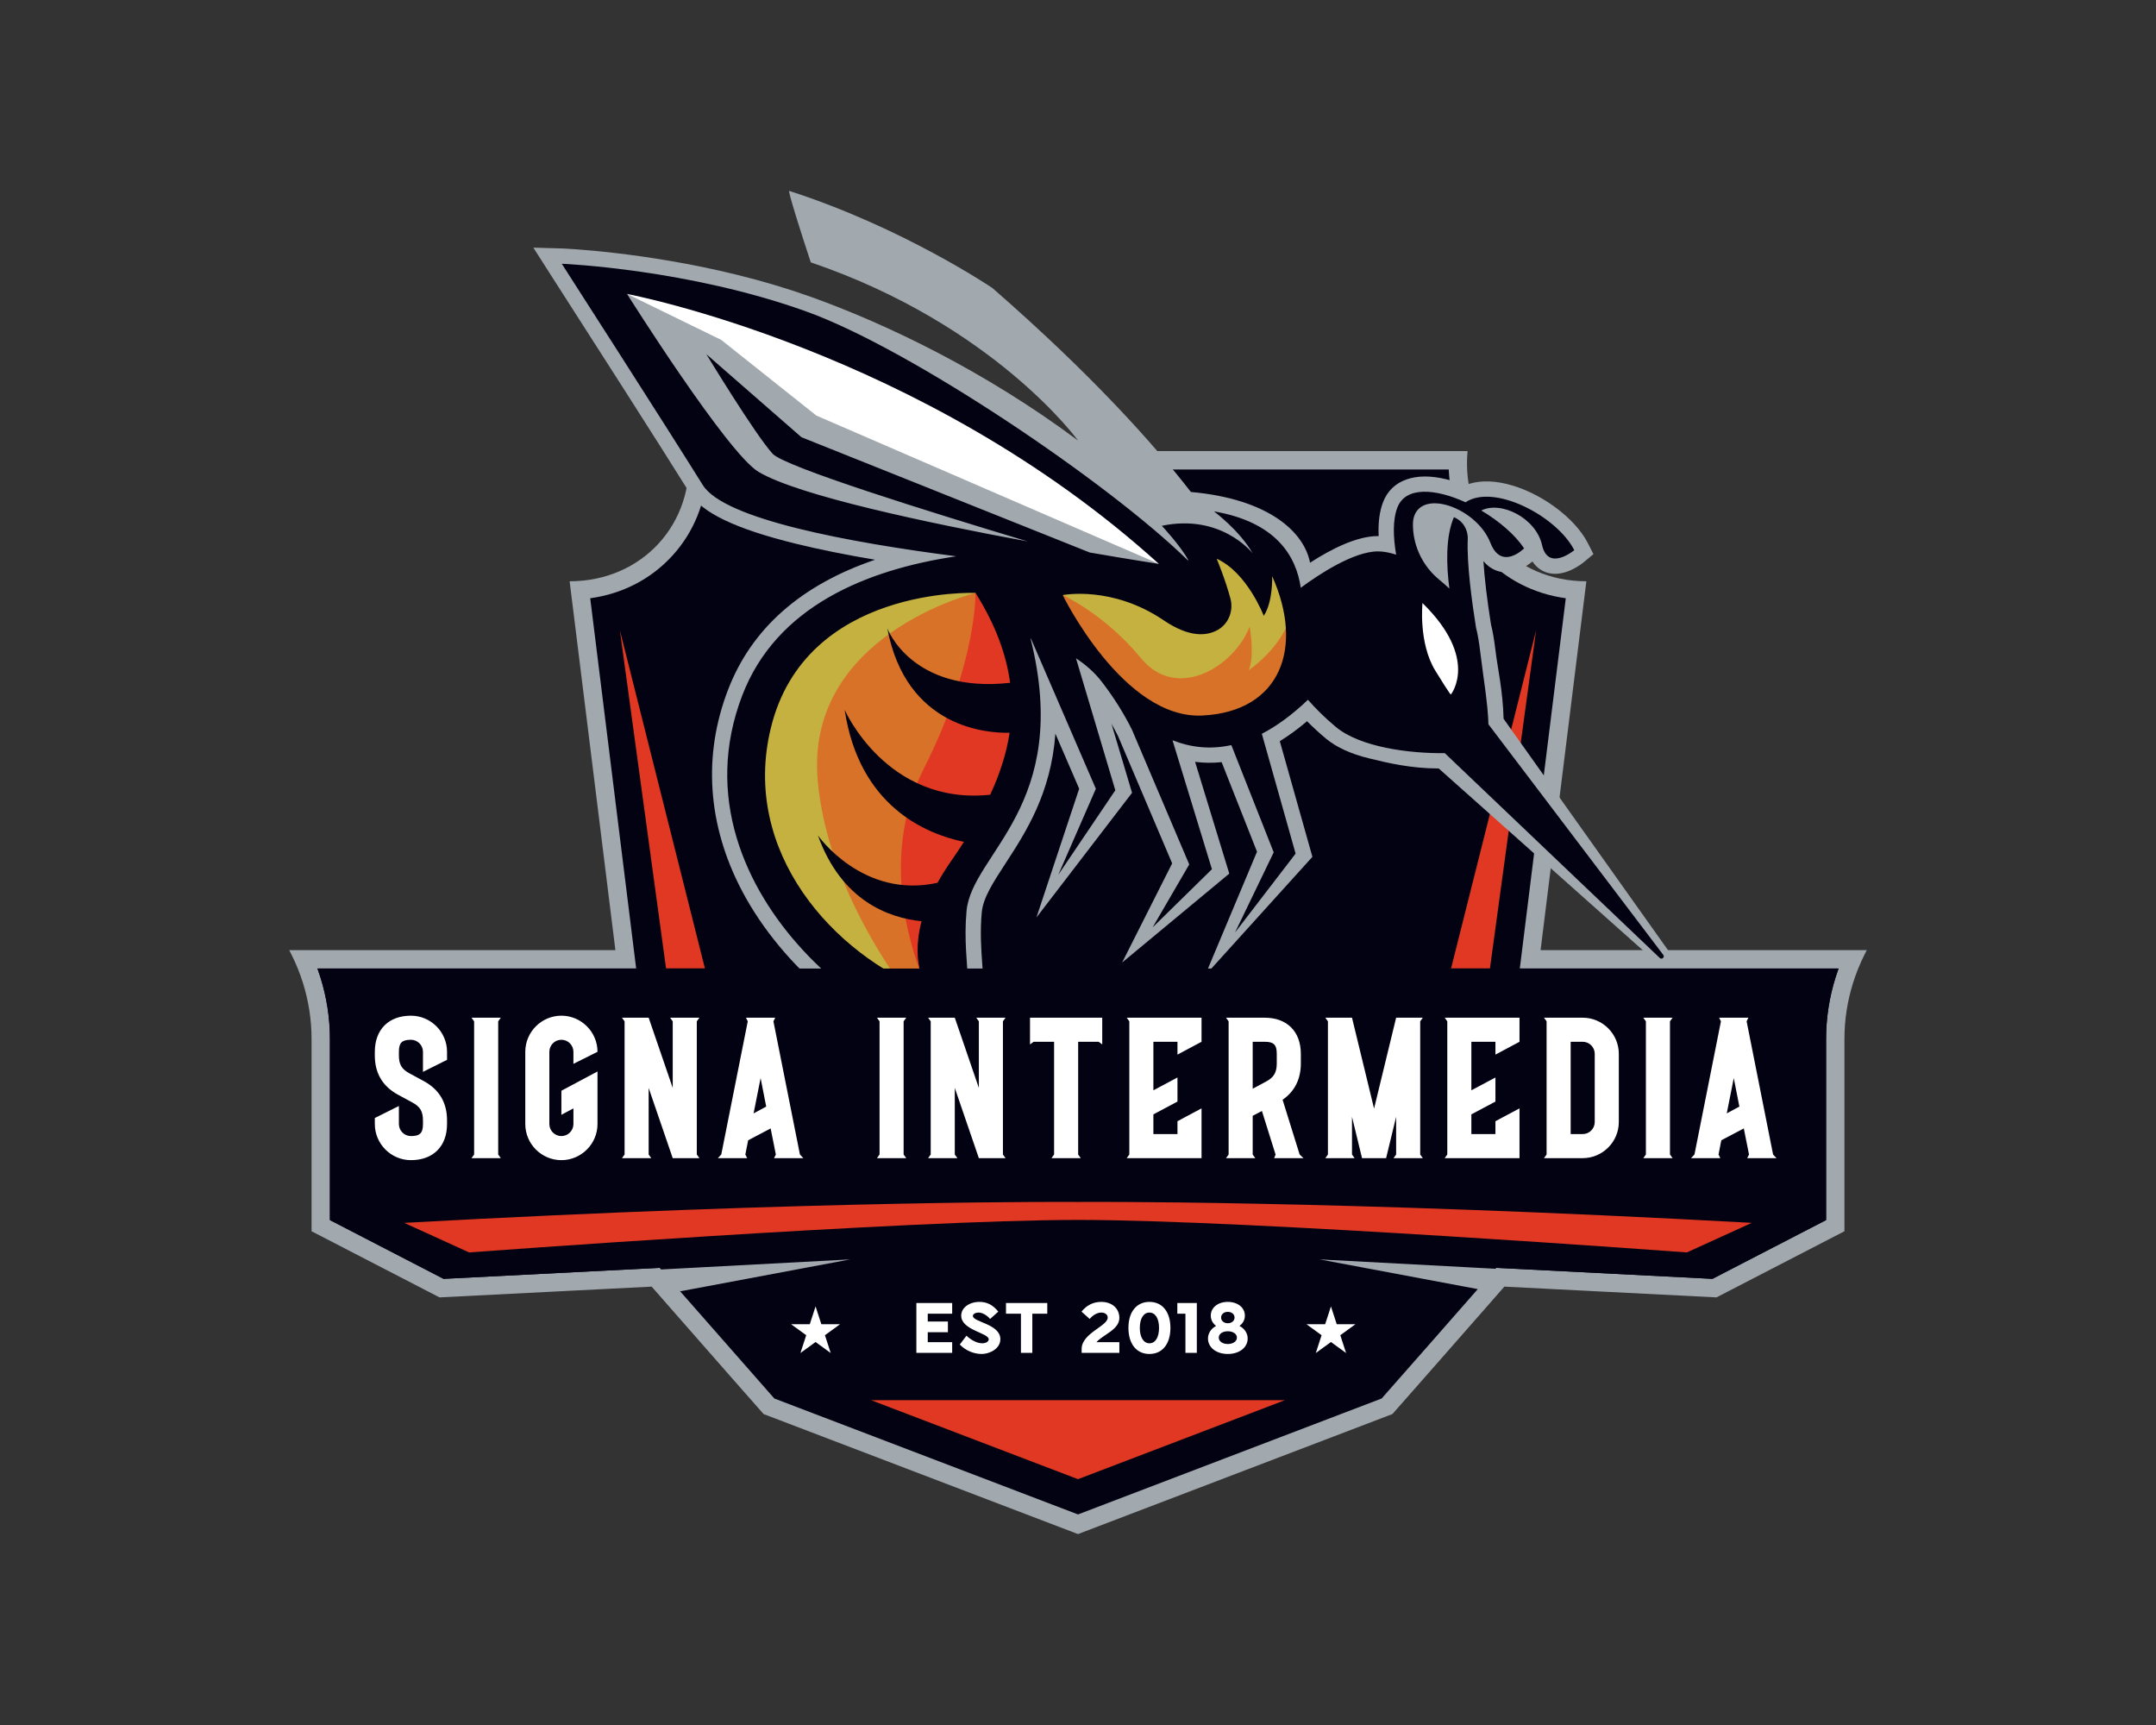 <?xml version="1.0" encoding="UTF-8" standalone="no" ?>
<!DOCTYPE svg PUBLIC "-//W3C//DTD SVG 1.1//EN" "http://www.w3.org/Graphics/SVG/1.1/DTD/svg11.dtd">
<svg xmlns="http://www.w3.org/2000/svg" xmlns:xlink="http://www.w3.org/1999/xlink" version="1.1" width="1280" height="1024" viewBox="0 0 1280 1024" xml:space="preserve">
<rect x="0" y="0" width="1280" height="1024" fill="#333333" stroke="none"/>
<desc>Created with Fabric.js 5.3.0</desc>
<defs>
</defs>
<g transform="matrix(1 0 0 1 640 512)" id="background-logo"  >
<rect style="stroke: none; stroke-width: 0; stroke-dasharray: none; stroke-linecap: butt; stroke-dashoffset: 0; stroke-linejoin: miter; stroke-miterlimit: 4; fill: rgb(255,255,255); fill-opacity: 0; fill-rule: nonzero; opacity: 1;"  paint-order="stroke"  x="-640" y="-512" rx="0" ry="0" width="1280" height="1024" />
</g>
<g transform="matrix(1.876 0 0 1.876 640 512)" id="logo-logo"  >
<g style=""  paint-order="stroke"   >
		<g transform="matrix(0.968 0 0 0.968 -0 41.063)"  >
<path style="stroke: none; stroke-width: 1; stroke-dasharray: none; stroke-linecap: butt; stroke-dashoffset: 0; stroke-linejoin: miter; stroke-miterlimit: 4; fill: rgb(3,2,18); fill-rule: nonzero; opacity: 1;"  paint-order="stroke"  transform=" translate(-499.529, -542.209)" d="M 398.488 677.538 L 397.999 676.982 C 385.456 662.746 371.885 647.292 361.449 635.359 L 291.452 638.916 L 251.959 618.495 L 251.959 557.499 C 251.959 550.951 250.957 544.448 248.978 538.171 C 248.691 537.261 248.384 536.35 248.058 535.45 L 246.604 531.429 L 351.684 531.429 L 336.718 410.838 L 339.653 410.436 C 349.555 409.08 358.223 404.588 364.72 397.449 C 371.251 390.296 374.916 381.215 375.323 371.187 L 375.439 368.308 L 623.622 368.308 L 623.737 371.187 C 624.142 381.212 627.803 390.292 634.326 397.447 C 640.844 404.589 649.517 409.082 659.407 410.436 L 662.341 410.838 L 647.365 531.429 L 752.455 531.429 L 751 535.45 C 750.676 536.346 750.367 537.263 750.083 538.173 C 748.102 544.452 747.099 550.951 747.099 557.499 L 747.099 618.495 L 707.607 638.916 L 637.612 635.359 C 627.5 646.929 614.249 662.014 601.049 676.983 L 600.56 677.538 L 499.529 716.11 L 398.488 677.538 Z" stroke-linecap="round" />
</g>
		<g transform="matrix(0.968 0 0 0.968 0 41.165)"  >
<path style="stroke: none; stroke-width: 1; stroke-dasharray: none; stroke-linecap: butt; stroke-dashoffset: 0; stroke-linejoin: miter; stroke-miterlimit: 4; fill: rgb(161,168,174); fill-rule: nonzero; opacity: 1;"  paint-order="stroke"  transform=" translate(-499.529, -542.314)" d="M 650.76 528.429 L 665.729 407.859 C 642.109 407.859 624.689 389.139 626.889 365.309 L 372.169 365.309 C 374.359 389.139 356.939 407.859 333.329 407.859 L 348.29 528.429 L 241.659 528.429 L 242.379 529.859 C 243.869 532.829 245.129 535.929 246.119 539.079 C 248 545.059 248.959 551.249 248.959 557.499 L 248.959 620.329 L 290.79 641.949 L 360.149 638.429 C 361.829 640.339 363.56 642.319 365.389 644.409 C 380.79 661.989 396.409 679.719 396.569 679.889 L 396.729 680.079 L 499.529 719.319 L 602.329 680.079 L 602.489 679.889 C 602.649 679.719 618.27 661.989 633.669 644.419 C 635.5 642.329 637.229 640.339 638.909 638.429 L 708.27 641.949 L 750.099 620.329 L 750.099 557.499 C 750.099 551.259 751.049 545.059 752.939 539.079 C 753.929 535.929 755.189 532.829 756.679 529.859 L 757.399 528.429 L 650.76 528.429 Z M 747.219 537.279 C 745.149 543.839 744.099 550.639 744.099 557.499 L 744.099 616.669 L 706.949 635.879 L 636.31 632.289 C 636.223 632.388 636.133 632.49 636.046 632.59 C 616.589 631.555 578.5 629.529 578.5 629.529 L 630.228 639.242 C 619.837 651.109 608.376 664.139 598.799 674.999 L 499.529 712.899 L 400.25 674.999 C 390.828 664.305 379.576 651.505 369.31 639.785 L 369.614 639.942 L 425.071 629.529 C 425.071 629.529 380.595 631.895 363.213 632.819 C 363.06 632.644 362.902 632.463 362.75 632.289 L 292.109 635.879 L 254.959 616.669 L 254.959 557.499 C 254.959 550.639 253.909 543.839 251.839 537.269 C 251.54 536.319 251.219 535.369 250.879 534.429 L 355.079 534.429 L 340.06 413.409 C 350.569 411.969 359.949 407.149 366.939 399.469 C 373.959 391.779 377.889 381.959 378.319 371.309 L 620.739 371.309 C 621.169 381.959 625.099 391.779 632.109 399.469 C 639.109 407.139 648.489 411.969 659 413.409 L 643.969 534.429 L 748.179 534.429 C 747.839 535.369 747.52 536.319 747.219 537.279 Z" stroke-linecap="round" />
</g>
		<g transform="matrix(0.968 0 0 0.968 -0.001 -19.992)"  >
<path style="stroke: none; stroke-width: 1; stroke-dasharray: none; stroke-linecap: butt; stroke-dashoffset: 0; stroke-linejoin: miter; stroke-miterlimit: 4; fill: rgb(224,56,34); fill-rule: nonzero; opacity: 1;"  paint-order="stroke"  transform=" translate(-499.529, -479.153)" d="M 649.302 423.877 L 634.207 534.428 L 621.496 534.428 C 621.496 534.428 649.302 423.877 649.302 423.877 Z M 349.756 423.877 L 364.85 534.428 L 377.561 534.428 L 349.756 423.877 Z" stroke-linecap="round" />
</g>
		<g transform="matrix(0.968 0 0 0.968 7.724 -77.021)"  >
<path style="stroke: none; stroke-width: 1; stroke-dasharray: none; stroke-linecap: butt; stroke-dashoffset: 0; stroke-linejoin: miter; stroke-miterlimit: 4; fill: rgb(161,168,174); fill-rule: nonzero; opacity: 1;"  paint-order="stroke"  transform=" translate(-507.507, -420.255)" d="M 689.106 532.887 L 617.459 469.086 C 608.454 469.082 600.92 467.316 594.567 465.751 C 588.67 464.298 583.977 462.142 580.62 459.341 C 578.428 457.513 576.348 455.606 574.401 453.637 C 571.445 456.157 568.471 458.337 565.504 460.161 L 576.162 497.97 L 541.069 536.766 L 558.053 496.295 L 546.484 467.017 C 543.578 467.325 540.681 467.293 537.811 466.922 L 548.984 503.456 L 513.954 532.527 L 530.312 500.104 L 512.644 458.55 C 511.967 457.188 511.241 455.831 510.471 454.478 L 517.198 477.041 L 485.93 517.81 L 499.913 475.702 L 492.138 457.716 C 490.684 477.309 482.411 490.015 475.803 500.165 C 471.725 506.431 468.503 511.38 468.066 516.1 C 467.474 522.544 467.881 528.237 468.241 533.26 C 468.911 542.609 469.543 551.438 461.867 557.645 C 458.508 560.361 453.562 560.939 447.167 559.363 C 429.537 555.02 403.156 534.915 389.524 508.789 C 378.384 487.436 376.862 464.804 385.125 443.338 C 392.822 423.327 408.939 409.1 433.169 400.857 C 423.368 399.197 414.684 397.438 407.2 395.594 C 387.624 390.771 376.638 385.527 372.628 379.092 C 362.766 363.271 340.073 327.858 327.424 308.157 L 326.543 306.785 L 321.468 298.828 L 330.903 299.098 C 331.154 299.106 357.415 300.161 388.045 307.708 C 396.625 309.822 404.805 312.268 412.356 314.978 C 437.207 323.893 469.199 339.278 499.53 361.884 C 499.53 361.884 472.194 324.067 412.165 303.637 C 410.254 297.851 408.565 292.584 407.319 288.529 C 405.747 283.414 404.868 280.211 405.118 280.283 C 442.466 292.306 471.54 312.034 471.54 312.034 C 503.872 340.195 524.143 362.859 536.434 378.699 C 561.9 380.975 573.485 391.827 575.389 401.825 C 582.466 397.249 590.747 393.118 597.582 393.119 C 597.662 393.12 597.744 393.12 597.824 393.121 C 597.614 388.698 598.103 385.008 599.293 381.946 C 602.059 374.811 609.77 372.044 619.92 374.545 C 621.893 375.03 623.937 375.699 626.022 376.541 C 629.846 374.969 634.567 374.818 639.859 376.122 C 650.636 378.777 661.973 387.09 666.231 395.459 L 668.042 399.017 L 664.973 401.57 C 663.969 402.407 658.683 406.511 653.328 405.192 C 651.908 404.842 649.725 403.907 648.091 401.414 C 646.313 402.919 642.073 405.874 637.297 404.697 C 635.741 404.314 633.797 403.4 632.073 401.311 C 632.412 406.801 633.251 413.864 634.54 421.965 C 635.107 424.167 635.589 426.972 636.014 430.528 C 636.728 436.499 638.423 443.514 638.666 452.841 L 693.017 529.323 C 694.854 531.89 691.492 534.954 689.106 532.887 Z" stroke-linecap="round" />
</g>
		<g transform="matrix(0.968 0 0 0.968 114.378 -67.057)"  >
<path style="stroke: none; stroke-width: 1; stroke-dasharray: none; stroke-linecap: butt; stroke-dashoffset: 0; stroke-linejoin: miter; stroke-miterlimit: 4; fill: rgb(255,255,255); fill-rule: nonzero; opacity: 1;"  paint-order="stroke"  transform=" translate(-617.656, -430.545)" d="M 626.963 438.096 C 627.367 443.528 621.052 449.89 621.052 449.89 C 603.546 433.875 609.202 411.2 609.202 411.2 C 628.21 422.704 626.558 432.665 626.963 438.096 Z" stroke-linecap="round" />
</g>
		<g transform="matrix(0.968 0 0 0.968 -59.837 -21.171)"  >
<path style="stroke: none; stroke-width: 1; stroke-dasharray: none; stroke-linecap: butt; stroke-dashoffset: 0; stroke-linejoin: miter; stroke-miterlimit: 4; fill: rgb(197,177,63); fill-rule: nonzero; opacity: 1;"  paint-order="stroke"  transform=" translate(-437.732, -477.936)" d="M 454.529 550.375 C 452.011 549.394 449.584 548.374 447.255 547.296 C 390.552 521.111 385.634 465.582 401.299 436.443 C 417.613 406.095 473.787 405.496 473.787 405.496 C 475.955 411.622 477.639 417.495 478.892 423.108 C 488.454 465.98 473.088 494.111 459.616 507.322 C 444.38 522.261 454.529 550.375 454.529 550.375 Z" stroke-linecap="round" />
</g>
		<g transform="matrix(0.968 0 0 0.968 -49.85 -18.168)"  >
<path style="stroke: none; stroke-width: 1; stroke-dasharray: none; stroke-linecap: butt; stroke-dashoffset: 0; stroke-linejoin: miter; stroke-miterlimit: 4; fill: rgb(217,114,41); fill-rule: nonzero; opacity: 1;"  paint-order="stroke"  transform=" translate(-448.046, -481.036)" d="M 452.253 541.472 C 453.232 546.781 454.529 550.375 454.529 550.375 C 452.011 549.394 449.584 548.374 447.255 547.296 C 434.278 530.7 417.111 502.854 414.453 473.053 C 410.209 425.404 466.018 411.697 466.018 411.697 C 471.263 414.823 475.503 418.679 478.892 423.108 C 488.454 465.98 473.088 494.111 459.616 507.322 C 449.826 516.919 450.513 531.939 452.253 541.472 Z" stroke-linecap="round" />
</g>
		<g transform="matrix(0.968 0 0 0.968 -36.583 -22.268)"  >
<path style="stroke: none; stroke-width: 1; stroke-dasharray: none; stroke-linecap: butt; stroke-dashoffset: 0; stroke-linejoin: miter; stroke-miterlimit: 4; fill: rgb(224,56,34); fill-rule: nonzero; opacity: 1;"  paint-order="stroke"  transform=" translate(-461.748, -476.802)" d="M 452.253 541.472 C 451.296 541.762 450.756 541.907 450.756 541.907 C 450.756 541.907 431.416 504.36 449.033 469.348 C 466.651 434.336 466.018 411.697 466.018 411.697 C 471.263 414.823 475.503 418.679 478.892 423.108 C 488.454 465.98 473.088 494.111 459.616 507.322 C 449.826 516.919 450.513 531.939 452.253 541.472 Z" stroke-linecap="round" />
</g>
		<g transform="matrix(0.968 0 0 0.968 30.127 -69.752)"  >
<path style="stroke: none; stroke-width: 1; stroke-dasharray: none; stroke-linecap: butt; stroke-dashoffset: 0; stroke-linejoin: miter; stroke-miterlimit: 4; fill: rgb(217,114,41); fill-rule: nonzero; opacity: 1;"  paint-order="stroke"  transform=" translate(-530.644, -427.762)" d="M 552.847 455.972 C 534.015 465.606 506.119 439.299 495.168 425.725 C 484.215 412.161 489.919 410.075 500.292 404.927 C 502.028 404.067 504.082 403.925 506.348 404.298 C 517.606 406.134 533.946 420.449 541.08 419.879 C 549.653 419.19 540.996 397.478 540.996 397.478 C 550.813 397.93 560.375 408.36 560.375 408.36 L 563.777 401.659 C 565.783 403.884 567.395 406.289 568.647 408.812 C 577.026 425.635 569.228 447.587 552.847 455.972 Z" stroke-linecap="round" />
</g>
		<g transform="matrix(0.968 0 0 0.968 31.499 -78.678)"  >
<path style="stroke: none; stroke-width: 1; stroke-dasharray: none; stroke-linecap: butt; stroke-dashoffset: 0; stroke-linejoin: miter; stroke-miterlimit: 4; fill: rgb(197,177,63); fill-rule: nonzero; opacity: 1;"  paint-order="stroke"  transform=" translate(-532.06, -418.544)" d="M 555.362 436.941 C 557.348 432.311 555.644 422.677 555.644 422.677 C 550.684 435.679 531.869 447.389 520.072 432.996 C 508.315 418.651 494.526 412.405 494.526 412.405 L 494.526 412.405 C 502.846 406.7 513.699 406.299 522.435 411.344 C 529.88 415.644 536.992 420.205 541.08 419.879 C 549.653 419.19 540.996 397.478 540.996 397.478 C 550.813 397.93 560.375 408.36 560.375 408.36 L 563.777 401.659 C 565.783 403.884 567.395 406.289 568.647 408.812 C 573.937 424.421 555.362 436.941 555.362 436.941 Z" stroke-linecap="round" />
</g>
		<g transform="matrix(0.968 0 0 0.968 -61.042 -139.039)"  >
<path style="stroke: none; stroke-width: 1; stroke-dasharray: none; stroke-linecap: butt; stroke-dashoffset: 0; stroke-linejoin: miter; stroke-miterlimit: 4; fill: rgb(255,255,255); fill-rule: nonzero; opacity: 1;"  paint-order="stroke"  transform=" translate(-436.486, -356.205)" d="M 530.883 404.207 L 498.06 402.66 L 483.746 401.986 C 483.746 401.986 396.571 383.402 388.21 376.285 C 381.716 370.751 356.73 332.627 346.499 315.966 C 343.558 311.183 341.838 308.174 342.119 308.202 C 384.935 313.334 420.796 327.587 420.796 327.587 C 505.763 372.734 530.883 404.207 530.883 404.207 Z" stroke-linecap="round" />
</g>
		<g transform="matrix(0.968 0 0 0.968 -61.282 -136.998)"  >
<path style="stroke: none; stroke-width: 1; stroke-dasharray: none; stroke-linecap: butt; stroke-dashoffset: 0; stroke-linejoin: miter; stroke-miterlimit: 4; fill: rgb(161,168,174); fill-rule: nonzero; opacity: 1;"  paint-order="stroke"  transform=" translate(-436.239, -358.313)" d="M 498.06 402.66 L 483.746 401.986 C 483.746 401.986 396.571 383.402 388.21 376.285 C 381.716 370.751 356.73 332.627 346.499 315.966 L 352.09 313.965 L 382.911 329.005 L 413.996 353.737 L 525.978 402.214 C 525.978 402.214 497.731 401.24 498.06 402.66 Z" stroke-linecap="round" />
</g>
		<g transform="matrix(0.968 0 0 0.968 11.006 -67.914)"  >
<path style="stroke: none; stroke-width: 1; stroke-dasharray: none; stroke-linecap: butt; stroke-dashoffset: 0; stroke-linejoin: miter; stroke-miterlimit: 4; fill: rgb(3,2,18); fill-rule: nonzero; opacity: 1;"  paint-order="stroke"  transform=" translate(-510.897, -429.66)" d="M 630.059 425.529 C 629.971 425.006 629.879 424.454 629.785 423.877 C 629.879 424.454 629.971 425.006 630.059 425.529 Z M 690.866 530.01 C 691.438 530.756 690.424 531.677 689.736 531.037 L 619.443 464.074 C 607.869 464.217 591.772 462.133 583.822 455.502 C 580.087 452.385 577.092 449.363 574.706 446.627 C 569.443 451.651 564.413 455.267 559.629 457.748 L 570.67 496.913 L 550.861 522.708 L 563.508 496.494 L 549.657 461.44 C 542.545 463.006 536.109 462.115 530.424 459.86 L 543.313 502.013 L 523.924 521.029 L 535.894 500.454 L 517.188 456.457 C 514.443 450.92 511.11 445.7 507.346 440.8 C 507.331 440.781 507.317 440.762 507.302 440.743 C 504.863 437.564 501.877 435.043 498.868 433.06 L 511.731 476.203 L 493.099 503.807 L 505.365 475.711 L 484.145 426.633 C 484.065 426.614 484.014 426.603 484.014 426.603 C 497.704 481.282 464.829 496.806 463.088 515.639 C 461.356 534.462 467.602 546.578 458.723 553.757 C 444.978 564.87 364.325 511.296 389.79 445.134 C 400.936 416.162 430.27 404.112 459.735 399.72 C 424.756 395.212 383.849 387.645 376.872 376.448 C 364.411 356.459 331.273 304.904 330.759 304.097 C 331.604 304.121 372.229 305.89 410.667 319.684 C 444.913 331.97 509.688 375.794 535.386 400.992 C 535.51 401.021 535.591 401.034 535.622 401.041 C 533.119 396.348 526.94 389.757 526.94 389.757 C 545.949 385.779 556.065 398.048 556.632 398.76 C 552.357 391.244 543.964 385.035 543.964 385.035 C 564.363 388.542 570.866 399.722 572.359 410.009 C 578.138 405.741 589.608 398.117 597.58 398.119 C 599.448 398.121 601.461 398.511 603.542 399.197 C 602.561 393.462 602.373 387.826 603.953 383.757 C 606.671 376.745 616.521 377.637 626.218 382.067 C 635.586 375.845 656.141 386.652 661.776 397.726 C 661.776 397.726 653.203 404.857 651.243 396.058 C 649.265 387.191 637.787 381.508 631.366 384.756 C 637.152 388.174 642.387 392.637 645.376 397.131 C 645.376 397.131 637.977 404.588 634.358 395.326 C 629.901 383.891 611.773 377.407 609.261 387.163 C 609.061 387.944 608.994 388.984 609.045 390.215 C 609.298 396.899 612.486 403.168 617.668 407.408 C 618.807 408.339 619.908 409.304 620.942 410.295 C 619.967 402.732 619.635 393.404 622.425 386.947 C 622.446 386.955 622.457 386.964 622.478 386.972 C 625.353 388.118 627.093 391.043 626.951 394.138 C 626.595 402.082 628.323 414.748 629.641 422.993 C 630.219 425.17 630.675 427.99 631.048 431.119 C 631.048 431.119 630.632 428.93 630.059 425.529 C 629.971 425.006 629.879 424.454 629.785 423.877 C 629.879 424.454 629.971 425.006 630.059 425.529 C 630.632 428.93 631.048 431.119 631.048 431.119 C 631.994 439.017 633.561 448.122 633.708 454.636 L 690.866 530.01 Z M 483.092 394.869 C 451.048 385.248 403.512 370.445 399.665 366.179 C 393.821 359.697 378.032 333.668 378.032 333.668 L 409.109 360.796 L 503.358 398.483 C 516.852 400.806 525.978 402.214 525.978 402.214 C 448.535 332.054 352.094 313.966 352.094 313.966 C 352.094 313.966 384.873 366.023 395.067 372.114 C 408.046 379.87 450.107 388.769 483.092 394.869 Z M 450.753 541.907 C 450.497 541.573 444.506 533.644 448.388 519.019 C 437.712 517.934 422.227 512.428 414.503 490.98 C 414.503 490.98 429.135 511.883 453.598 506.449 C 454.812 504.261 456.22 501.982 457.872 499.604 C 459.386 497.424 460.838 495.249 462.231 493.075 C 449.773 490.477 427.971 481.425 423.242 449.911 C 423.242 449.911 436.982 481.229 470.822 477.67 C 473.901 471.034 476.122 464.319 477.165 457.413 C 470.146 457.582 443.374 456.036 437.191 423.292 C 437.191 423.292 445.112 444.664 477.33 441.082 C 476.101 431.815 472.56 422.098 466.018 411.693 C 466.018 411.693 410.399 409.322 399.09 455.92 C 389.273 496.379 419.59 529.955 450.753 541.907 Z M 562.999 406.217 C 562.999 406.217 563.345 414.489 560.256 419.186 C 560.256 419.186 554.881 405.053 544.861 400.507 C 544.861 400.507 547.663 407.172 549.364 413.544 C 550.408 417.436 548.825 421.686 545.344 423.718 C 541.765 425.789 536.069 426.424 527.587 420.675 C 510.622 409.166 494.528 412.408 494.528 412.408 C 494.528 412.408 514.361 453.067 540.19 451.776 C 566.018 450.485 573.407 429.263 562.999 406.217 Z M 621.458 444.869 C 621.458 444.869 630.788 433.241 612.15 415.006 C 612.15 415.006 610.786 428.012 616.313 437.051 C 621.849 446.089 621.458 444.869 621.458 444.869 Z" stroke-linecap="round" />
</g>
		<g transform="matrix(0.968 0 0 0.968 -0.002 182.636)"  >
<path style="stroke: none; stroke-width: 1; stroke-dasharray: none; stroke-linecap: butt; stroke-dashoffset: 0; stroke-linejoin: miter; stroke-miterlimit: 4; fill: rgb(224,56,34); fill-rule: nonzero; opacity: 1;"  paint-order="stroke"  transform=" translate(-499.528, -688.421)" d="M 567.179 675.508 L 499.529 701.335 L 431.877 675.508 L 567.179 675.508 Z" stroke-linecap="round" />
</g>
		<g transform="matrix(0.968 0 0 0.968 80.05 147.84)"  >
<path style="stroke: none; stroke-width: 1; stroke-dasharray: none; stroke-linecap: butt; stroke-dashoffset: 0; stroke-linejoin: miter; stroke-miterlimit: 4; fill: rgb(255,255,255); fill-rule: nonzero; opacity: 1;"  paint-order="stroke"  transform=" translate(-588.4, -653.518)" d="M 588.4 645.903 L 590.29 651.721 L 596.407 651.721 L 591.458 655.316 L 593.348 661.134 L 588.4 657.538 L 583.451 661.134 L 585.341 655.316 L 580.392 651.721 L 586.509 651.721 L 588.4 645.903 Z" stroke-linecap="round" />
</g>
		<g transform="matrix(0.968 0 0 0.968 -83.05 147.84)"  >
<path style="stroke: none; stroke-width: 1; stroke-dasharray: none; stroke-linecap: butt; stroke-dashoffset: 0; stroke-linejoin: miter; stroke-miterlimit: 4; fill: rgb(255,255,255); fill-rule: nonzero; opacity: 1;"  paint-order="stroke"  transform=" translate(-410.659, -653.518)" d="M 412.549 651.721 L 418.666 651.721 C 418.666 651.721 413.718 655.316 413.718 655.316 L 415.608 661.134 L 410.659 657.538 L 405.71 661.134 L 407.601 655.316 L 402.652 651.721 L 408.769 651.721 C 408.769 651.721 410.659 645.903 410.659 645.903 L 412.549 651.721 Z" stroke-linecap="round" />
</g>
		<g transform="matrix(0.968 0 0 0.968 -0.001 82.645)"  >
<path style="stroke: none; stroke-width: 1; stroke-dasharray: none; stroke-linecap: butt; stroke-dashoffset: 0; stroke-linejoin: miter; stroke-miterlimit: 4; fill: rgb(3,2,18); fill-rule: nonzero; opacity: 1;"  paint-order="stroke"  transform=" translate(-499.528, -585.154)" d="M 499.529 625.328 L 292.107 635.88 L 254.96 616.672 L 254.96 557.494 C 254.96 550.641 253.911 543.837 251.838 537.269 C 251.539 536.318 251.217 535.371 250.874 534.428 L 748.182 534.428 C 747.838 535.372 747.516 536.322 747.216 537.275 C 745.147 543.838 744.097 550.642 744.097 557.494 L 744.097 616.672 L 706.951 635.88 L 499.529 625.328 Z" stroke-linecap="round" />
</g>
		<g transform="matrix(0.968 0 0 0.968 -0.001 115.391)"  >
<path style="stroke: none; stroke-width: 1; stroke-dasharray: none; stroke-linecap: butt; stroke-dashoffset: 0; stroke-linejoin: miter; stroke-miterlimit: 4; fill: rgb(224,56,34); fill-rule: nonzero; opacity: 1;"  paint-order="stroke"  transform=" translate(-499.528, -615.875)" d="M 719.81 614.466 L 698.586 624.132 C 698.586 624.132 555.52 613.504 499.523 613.504 C 443.536 613.504 300.461 624.132 300.461 624.132 L 279.247 614.466 C 416.589 606.906 499.523 607.637 499.523 607.637 C 499.523 607.637 582.468 606.906 719.81 614.466 Z" stroke-linecap="round" />
</g>
</g>
</g>
<g transform="matrix(1.921 0 0 1.921 638.607 645.815)" id="text-logo"  >
<g style=""  paint-order="stroke"   >
		<g transform="matrix(1 0 0 1 0 0)" id="text-logo-path-0"  >
<path style="stroke: none; stroke-width: 0; stroke-dasharray: none; stroke-linecap: butt; stroke-dashoffset: 0; stroke-linejoin: miter; stroke-miterlimit: 4; fill: rgb(255,255,255); fill-rule: nonzero; opacity: 1;"  paint-order="stroke"  transform=" translate(-218.455, 21.7)" d="M 16.74 -32.86 L 16.74 -26.66 L 24.18 -30.38 L 24.18 -32.86 C 24.18 -39 19.16 -44.02 13.02 -44.02 C 6.14 -44.02 1.86 -39.74 1.86 -32.86 L 1.86 -31.74 C 1.86 -26.35 4.15 -22.26 9.05 -19.59 L 13.39 -17.24 C 15.87 -15.93 16.74 -14.45 16.74 -11.66 L 16.74 -10.54 C 16.74 -7.75 15.81 -6.82 13.02 -6.82 C 10.97 -6.82 9.3 -8.49 9.3 -10.54 L 9.3 -16.12 L 1.86 -12.4 L 1.86 -10.54 C 1.86 -4.4 6.88 0.62 13.02 0.62 C 19.9 0.62 24.18 -3.66 24.18 -10.54 L 24.18 -11.66 C 24.18 -17.05 21.89 -21.14 16.99 -23.81 L 12.65 -26.16 C 10.17 -27.47 9.3 -28.95 9.3 -31.74 L 9.3 -32.86 C 9.3 -35.65 10.23 -36.58 13.02 -36.58 C 15.07 -36.58 16.74 -34.91 16.74 -32.86 Z M 31.74 0 L 40.8 0 L 39.99 -1.12 L 39.99 -42.28 L 40.8 -43.4 L 31.74 -43.4 L 32.55 -42.28 L 32.55 -1.12 Z M 48.36 -32.86 L 48.36 -10.54 C 48.36 -4.4 53.38 0.62 59.52 0.62 C 65.66 0.62 70.68 -4.4 70.68 -10.54 L 70.68 -26.78 L 59.52 -20.83 L 59.52 -13.39 L 63.24 -15.38 L 63.24 -10.54 C 63.24 -8.49 61.57 -6.82 59.52 -6.82 C 57.47 -6.82 55.8 -8.49 55.8 -10.54 L 55.8 -32.86 C 55.8 -34.91 57.47 -36.58 59.52 -36.58 C 61.57 -36.58 63.24 -34.91 63.24 -32.86 L 63.24 -29.14 L 70.68 -32.86 C 70.68 -39 65.66 -44.02 59.52 -44.02 C 53.38 -44.02 48.36 -39 48.36 -32.86 Z M 79.05 -1.12 L 78.24 0 L 87.3 0 L 86.49 -1.12 L 86.49 -21.7 L 93.93 0 L 102.18 0 L 101.37 -1.12 L 101.37 -42.28 L 102.18 -43.4 L 93.12 -43.4 L 93.93 -42.28 L 93.93 -21.7 L 86.49 -43.4 L 78.24 -43.4 L 79.05 -42.28 Z M 125.05 -42.28 L 125.61 -43.4 L 116.56 -43.4 L 117.12 -42.28 L 108.93 -1.12 L 107.88 0 L 116.93 0 L 116.37 -1.12 L 117.24 -5.52 L 124.19 -9.18 L 125.8 -1.12 L 125.24 0 L 134.29 0 L 133.24 -1.12 Z M 118.92 -13.83 L 121.09 -24.74 L 122.82 -15.93 Z M 157.05 0 L 166.1 0 L 165.29 -1.12 L 165.29 -42.28 L 166.1 -43.4 L 157.05 -43.4 L 157.85 -42.28 L 157.85 -1.12 Z M 173.66 -1.12 L 172.86 0 L 181.91 0 L 181.1 -1.12 L 181.1 -21.7 L 188.54 0 L 196.79 0 L 195.98 -1.12 L 195.98 -42.28 L 196.79 -43.4 L 187.74 -43.4 L 188.54 -42.28 L 188.54 -21.7 L 181.1 -43.4 L 172.86 -43.4 L 173.66 -42.28 Z M 226.67 -43.4 L 204.35 -43.4 L 204.35 -35.15 L 205.47 -35.96 L 211.79 -35.96 L 211.79 -1.12 L 210.99 0 L 220.04 0 L 219.23 -1.12 L 219.23 -35.96 L 225.56 -35.96 L 226.67 -35.15 Z M 235.04 -1.12 L 234.24 0 L 257.36 0 L 257.36 -15.38 L 249.92 -11.41 L 249.92 -7.44 L 242.48 -7.44 L 242.48 -13.52 L 249.92 -17.48 L 249.92 -24.92 L 242.48 -20.96 L 242.48 -35.96 L 249.92 -35.96 L 249.92 -31.99 L 257.36 -35.96 L 257.36 -43.4 L 234.24 -43.4 L 235.04 -42.28 Z M 265.73 -1.12 L 264.93 0 L 273.98 0 L 273.17 -1.12 L 273.17 -13.08 L 276.02 -14.57 L 280.24 -1.12 L 279.81 0 L 288.86 0 L 287.68 -1.12 L 282.41 -18.04 C 286.19 -20.65 288.05 -24.49 288.05 -29.26 L 288.05 -32.24 C 288.05 -39.12 283.77 -43.4 276.89 -43.4 L 264.93 -43.4 L 265.73 -42.28 Z M 273.17 -21.45 L 273.17 -35.96 L 276.89 -35.96 C 279.68 -35.96 280.61 -35.03 280.61 -32.24 L 280.61 -29.26 C 280.61 -26.47 279.68 -24.92 277.33 -23.68 Z M 296.42 -1.12 L 295.62 0 L 304.67 0 L 303.86 -1.12 L 303.86 -12.77 L 306.96 0 L 314.4 0 L 317.5 -12.77 L 317.5 -1.12 L 316.7 0 L 325.75 0 L 324.94 -1.12 L 324.94 -42.28 L 325.75 -43.4 L 317.5 -43.4 L 310.68 -15.31 L 303.86 -43.4 L 295.62 -43.4 L 296.42 -42.28 Z M 333.31 -1.12 L 332.51 0 L 355.63 0 L 355.63 -15.38 L 348.19 -11.41 L 348.19 -7.44 L 340.75 -7.44 L 340.75 -13.52 L 348.19 -17.48 L 348.19 -24.92 L 340.75 -20.96 L 340.75 -35.96 L 348.19 -35.96 L 348.19 -31.99 L 355.63 -35.96 L 355.63 -43.4 L 332.51 -43.4 L 333.31 -42.28 Z M 364 -1.12 L 363.2 0 L 375.16 0 C 381.3 0 386.32 -5.02 386.32 -11.16 L 386.32 -32.24 C 386.32 -38.38 381.3 -43.4 375.16 -43.4 L 363.2 -43.4 L 364 -42.28 Z M 371.44 -7.44 L 371.44 -35.96 L 375.16 -35.96 C 377.21 -35.96 378.88 -34.29 378.88 -32.24 L 378.88 -11.16 C 378.88 -9.11 377.21 -7.44 375.16 -7.44 Z M 393.89 0 L 402.94 0 L 402.13 -1.12 L 402.13 -42.28 L 402.94 -43.4 L 393.89 -43.4 L 394.69 -42.28 L 394.69 -1.12 Z M 425.82 -42.28 L 426.37 -43.4 L 417.32 -43.4 L 417.88 -42.28 L 409.7 -1.12 L 408.64 0 L 417.69 0 L 417.14 -1.12 L 418 -5.52 L 424.95 -9.18 L 426.56 -1.12 L 426 0 L 435.05 0 L 434 -1.12 Z M 419.68 -13.83 L 421.85 -24.74 L 423.58 -15.93 Z" stroke-linecap="round" />
</g>
</g>
</g>
<g transform="matrix(1.921 0 0 1.921 642.381 788.289)" id="tagline-5543a2b3-1632-45f9-b9d2-e2760363fb0e-logo"  >
<g style=""  paint-order="stroke"   >
		<g transform="matrix(1 0 0 1 0 0)" id="tagline-5543a2b3-1632-45f9-b9d2-e2760363fb0e-logo-path-0"  >
<path style="stroke: none; stroke-width: 0; stroke-dasharray: none; stroke-linecap: butt; stroke-dashoffset: 0; stroke-linejoin: miter; stroke-miterlimit: 4; fill: rgb(255,255,255); fill-rule: nonzero; opacity: 1;"  paint-order="stroke"  transform=" translate(-52.625, 7.7)" d="M 12.5 -15.4 L 1.43 -15.4 L 1.43 0 L 12.5 0 L 12.5 -3.3 L 4.95 -3.3 L 4.95 -6.38 L 11.18 -6.38 L 11.18 -9.68 L 4.95 -9.68 L 4.95 -12.1 L 12.5 -12.1 Z M 18.9 -11.4 C 18.9 -12.06 19.8 -12.45 20.66 -12.45 C 21.93 -12.45 23.36 -11.51 24.22 -10.47 L 26.75 -12.74 C 25.08 -14.81 23.25 -15.75 20.94 -15.75 C 17.73 -15.75 15.29 -13.9 15.29 -11.51 C 15.29 -6.97 23.8 -6.18 23.8 -4.18 C 23.8 -3.52 22.97 -2.95 21.8 -2.95 C 20.02 -2.93 18.02 -4.22 16.92 -5.3 L 14.85 -2.57 C 16.61 -0.75 19.1 0.35 21.65 0.35 C 23.98 0.35 27.39 -1.21 27.39 -4.22 C 27.39 -8.95 18.9 -9.48 18.9 -11.4 Z M 37.27 -12.1 L 41.89 -12.1 L 41.89 -15.4 L 29.13 -15.4 L 29.13 -12.1 L 33.75 -12.1 L 33.75 0 L 37.27 0 Z M 58.56 -12.45 C 59.64 -12.45 60.57 -11.9 60.57 -10.89 C 60.57 -8.23 52.51 -6.09 52.51 -1.19 L 52.51 0 L 64.17 0 L 64.17 -3.3 L 57.09 -3.3 C 59.18 -5.68 64.17 -7.15 64.17 -10.82 C 64.17 -13.6 62.02 -15.75 58.56 -15.75 C 56.25 -15.75 54.14 -14.81 52.47 -12.74 L 55 -10.47 C 55.88 -11.59 57.29 -12.45 58.56 -12.45 Z M 73.46 0.35 C 77.4 0.35 79.95 -2.68 79.95 -7.72 C 79.95 -12.58 77.51 -15.75 73.46 -15.75 C 69.54 -15.75 66.97 -12.72 66.97 -7.72 C 66.97 -2.84 69.41 0.35 73.46 0.35 Z M 73.46 -2.95 C 71.68 -2.95 70.49 -4.77 70.49 -7.7 C 70.49 -10.58 71.61 -12.45 73.46 -12.45 C 75.26 -12.45 76.43 -10.67 76.43 -7.7 C 76.43 -4.82 75.31 -2.95 73.46 -2.95 Z M 88.11 0 L 88.11 -15.4 L 82.08 -15.4 L 82.08 -12.1 L 84.59 -12.1 L 84.59 0 Z M 91.56 -4.42 C 91.56 -1.65 94.14 0.35 97.68 0.35 C 101.24 0.35 103.82 -1.65 103.82 -4.42 C 103.82 -6.09 102.85 -7.5 101.29 -8.32 C 102.34 -9.09 102.96 -10.21 102.96 -11.51 C 102.96 -13.97 100.74 -15.75 97.68 -15.75 C 94.62 -15.75 92.42 -13.97 92.42 -11.51 C 92.42 -10.21 93.04 -9.09 94.07 -8.32 C 92.53 -7.5 91.56 -6.09 91.56 -4.42 Z M 97.68 -2.73 C 96.05 -2.73 94.89 -3.56 94.89 -4.71 C 94.89 -5.85 96.05 -6.67 97.68 -6.67 C 99.31 -6.67 100.5 -5.85 100.5 -4.71 C 100.5 -3.56 99.31 -2.73 97.68 -2.73 Z M 97.68 -12.67 C 98.89 -12.67 99.77 -11.92 99.77 -10.91 C 99.77 -9.9 98.89 -9.15 97.68 -9.15 C 96.47 -9.15 95.61 -9.9 95.61 -10.91 C 95.61 -11.92 96.47 -12.67 97.68 -12.67 Z" stroke-linecap="round" />
</g>
</g>
</g>
</svg>